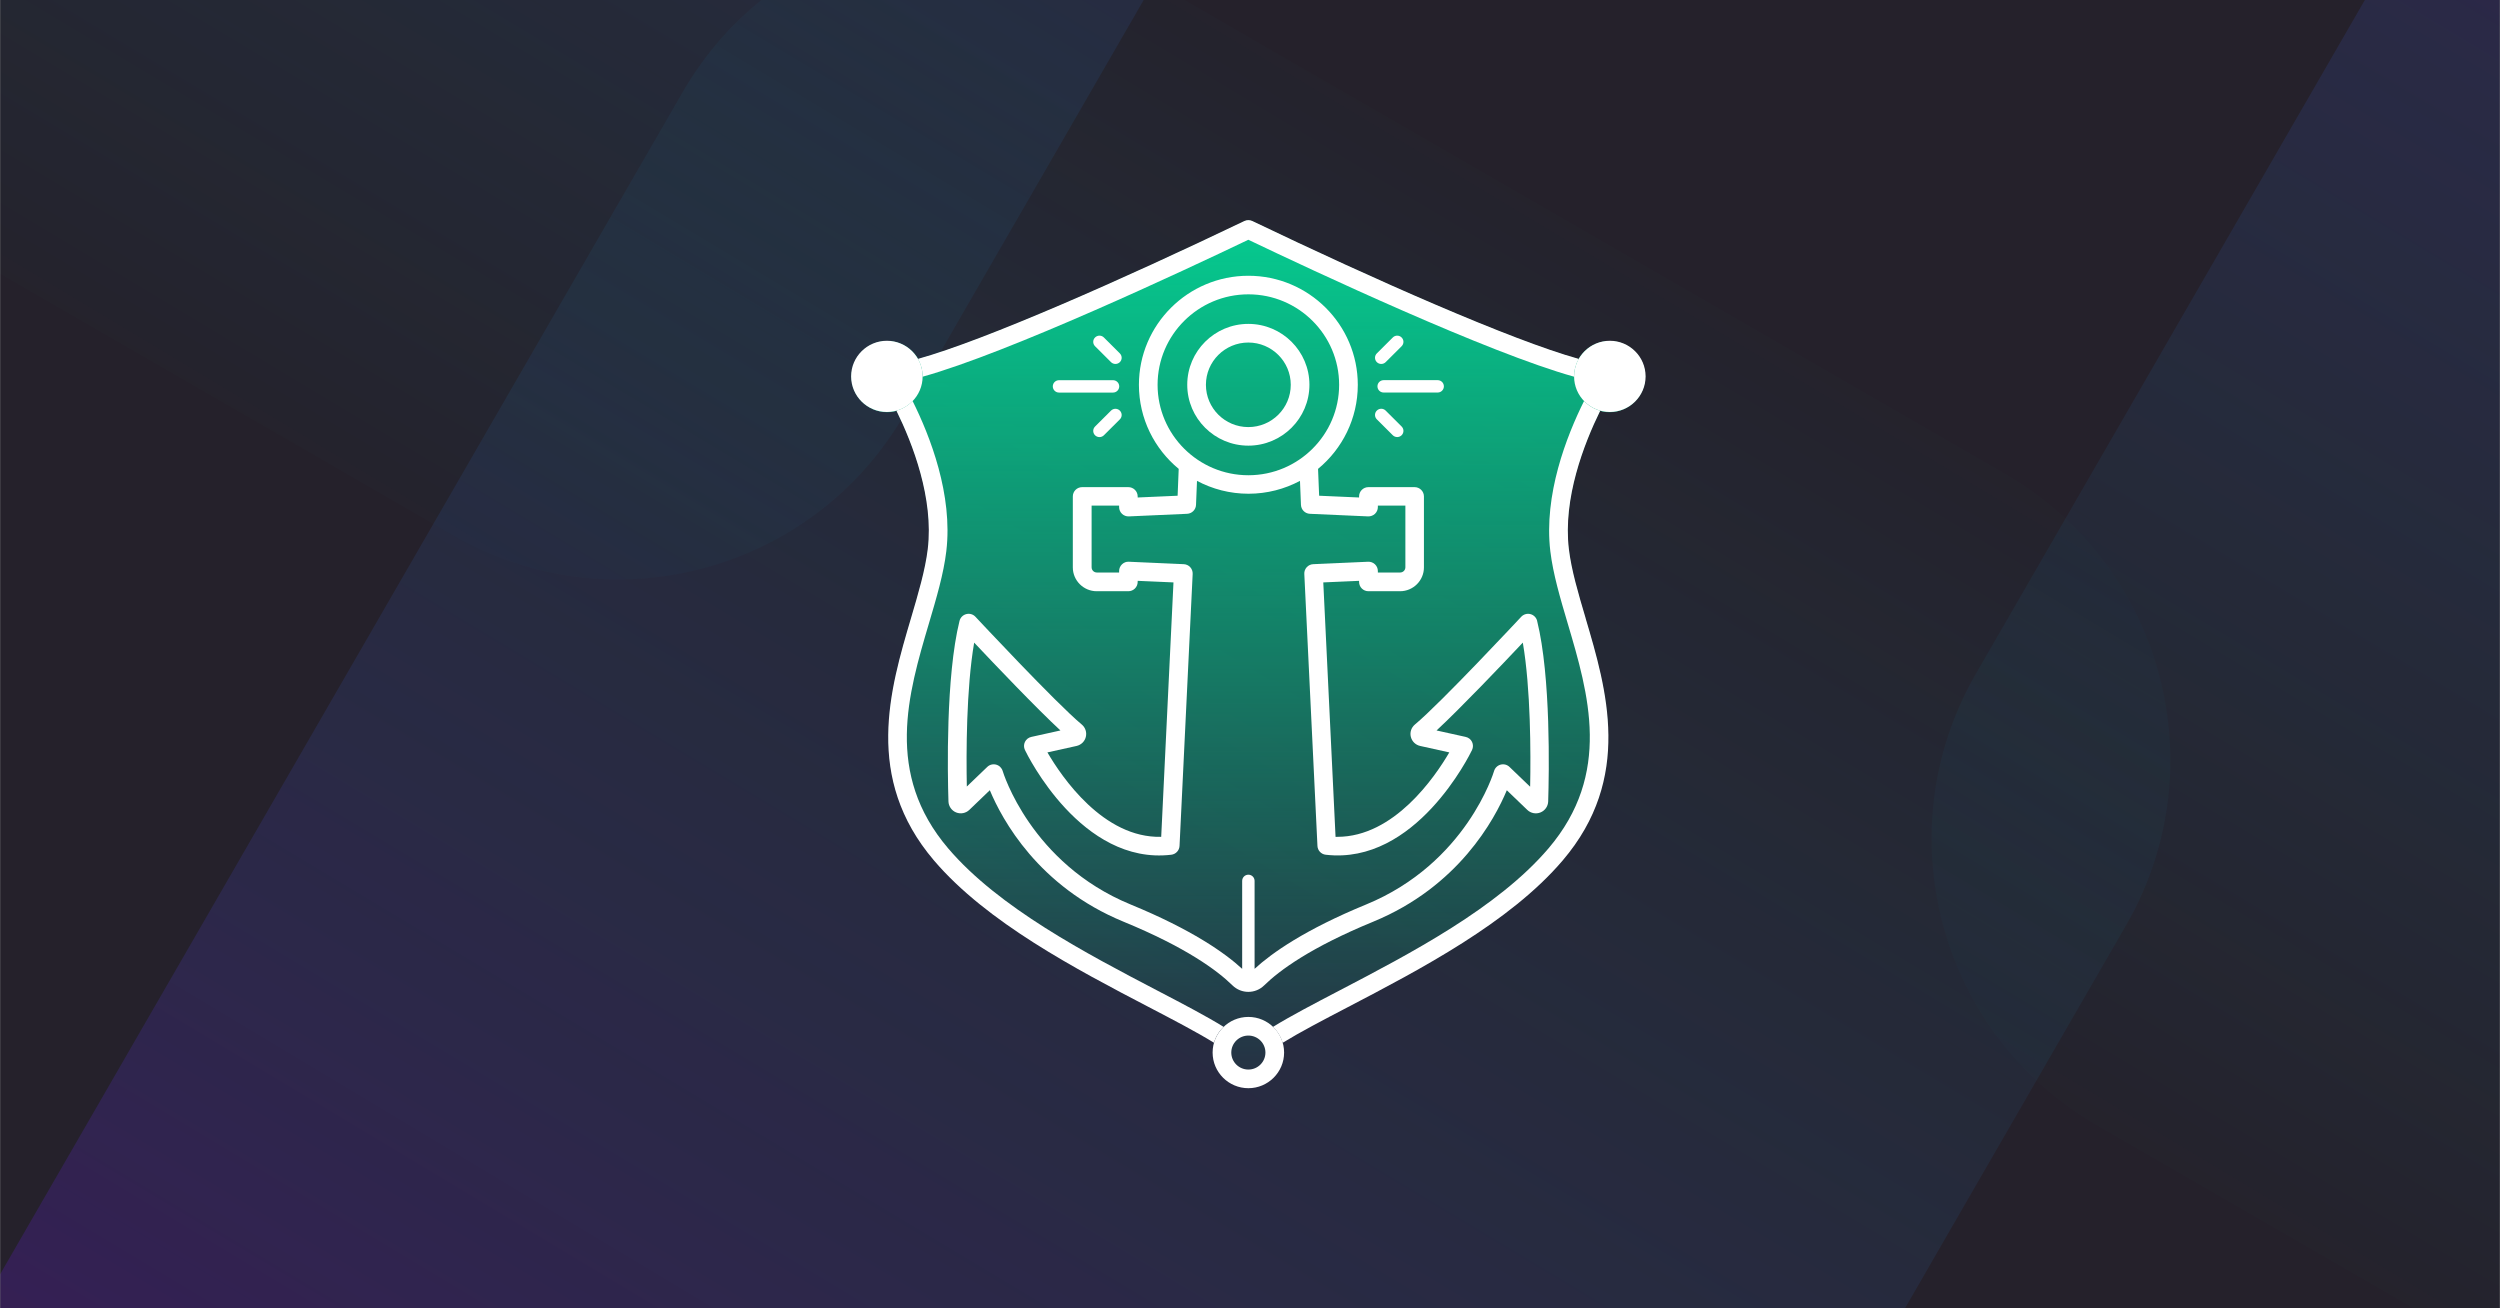 <svg width="1200" height="628" viewBox="0 0 1200 628" fill="none" xmlns="http://www.w3.org/2000/svg">
<rect x="0" y="0" width="1200" height="628" fill="#808080" stroke="none"/>
<g clip-path="url(#clip0_2075_1795)">
<g clip-path="url(#clip1_2075_1795)">
<mask id="mask0_2075_1795" style="mask-type:luminance" maskUnits="userSpaceOnUse" x="0" y="-156" width="1200" height="1097">
<path d="M1200 -156H0V940.032H1200V-156Z" fill="white"/>
</mask>
<g mask="url(#mask0_2075_1795)">
<path d="M1200 -156H0V940.032H1200V-156Z" fill="#25212B"/>
<path d="M1200 54.317H0V729.317H1200V54.317Z" fill="#25212B"/>
<path opacity="0.25" d="M327.67 44.209C371.503 -31.711 468.58 -57.723 544.499 -13.89L962.389 227.379C1038.31 271.211 1064.33 368.289 1020.49 444.209L487.356 1367.63L-205.465 967.627L327.67 44.209Z" fill="url(#paint0_linear_2075_1795)"/>
<path opacity="0.25" d="M1641.27 723.349C1597.44 799.27 1500.36 825.278 1424.44 781.444L1006.55 540.177C930.627 496.344 904.611 399.267 948.444 323.348L1481.58 -600.07L2174.4 -200.069L1641.27 723.349Z" fill="url(#paint1_linear_2075_1795)"/>
<path opacity="0.25" d="M434.22 198.765C390.388 274.684 293.31 300.696 217.391 256.864L-200.501 15.594C-276.421 -28.238 -302.433 -125.316 -258.6 -201.235L274.535 -1124.65L967.357 -724.652L434.22 198.765Z" fill="url(#paint2_linear_2075_1795)"/>
</g>
</g>
<g clip-path="url(#clip2_2075_1795)">
<path d="M772.543 163.732C766.147 163.732 760.582 167.243 757.637 172.428C725.369 163.444 659.097 134.114 601.154 106.333C599.926 105.739 598.498 105.739 597.27 106.333C539.327 134.096 473.056 163.444 440.787 172.41C437.842 167.225 432.259 163.714 425.881 163.714C416.432 163.732 408.735 171.384 408.735 180.801C408.735 190.217 416.414 197.869 425.881 197.869C427.471 197.869 429.007 197.635 430.471 197.221C438.294 213.173 448.412 239.316 445.503 263.587C444.292 273.651 440.986 284.868 437.463 296.733C427.345 330.87 414.77 373.362 448.466 412.9C473.869 442.716 516.833 465.15 551.378 483.173C563.411 489.457 574.469 495.236 582.744 500.331C582.31 501.826 582.075 503.392 582.075 505.031C582.075 514.447 589.772 522.117 599.221 522.117C608.67 522.117 616.349 514.447 616.349 505.031C616.349 503.392 616.096 501.826 615.663 500.314C623.938 495.236 634.977 489.457 646.974 483.191C681.519 465.15 724.519 442.716 749.94 412.9C783.636 373.362 771.043 330.87 760.944 296.733C757.42 284.868 754.114 273.651 752.903 263.587C750.013 239.334 760.112 213.191 767.936 197.221C769.399 197.635 770.935 197.869 772.525 197.869C781.974 197.869 789.671 190.217 789.671 180.801C789.671 171.384 781.974 163.714 772.525 163.714L772.543 163.732Z" fill="url(#paint3_linear_2075_1795)"/>
<path d="M442.846 180.819C484.004 169.386 568.289 129.883 599.203 115.083C630.134 129.883 714.419 169.386 755.577 180.819C755.577 180.765 755.577 180.711 755.577 180.657C755.577 177.614 756.39 174.751 757.799 172.267C725.477 163.282 659.133 133.916 601.154 106.099C599.925 105.505 598.498 105.505 597.269 106.099C539.273 133.916 472.929 163.282 440.624 172.267C442.033 174.751 442.846 177.614 442.846 180.657C442.846 180.711 442.846 180.765 442.846 180.819Z" fill="white"/>
<path d="M616.367 505.229C616.367 514.663 608.67 522.333 599.221 522.333C589.753 522.333 582.057 514.663 582.057 505.229C582.057 495.794 589.753 488.124 599.221 488.124C608.67 488.124 616.367 495.794 616.367 505.229ZM591.018 505.229C591.018 509.73 594.686 513.385 599.221 513.385C603.738 513.385 607.405 509.73 607.405 505.229C607.405 500.728 603.738 497.073 599.221 497.073C594.704 497.073 591.018 500.728 591.018 505.229Z" fill="white"/>
<path d="M737.835 298.03C737.438 296.446 736.209 295.185 734.601 294.771C733.011 294.357 731.313 294.861 730.192 296.049C729.813 296.464 691.456 337.568 679.17 347.759C677.417 349.218 676.658 351.486 677.2 353.683C677.742 355.879 679.441 357.554 681.681 358.058L695.665 361.155C688.746 372.984 669.178 401.683 641.897 401.683C641.626 401.683 641.336 401.683 641.065 401.683L635.175 279.557L652.358 278.801V279.323C652.358 281.79 654.363 283.788 656.838 283.788H672.015C678.339 283.788 683.488 278.657 683.488 272.355V238.29C683.488 235.823 681.482 233.825 679.007 233.825H656.838C654.363 233.825 652.358 235.823 652.358 238.29V238.794L633.188 237.948L632.664 225.057C644.318 215.442 651.743 200.93 651.743 184.726C651.743 155.864 628.183 132.368 599.221 132.368C570.259 132.368 546.681 155.846 546.681 184.726C546.681 200.948 554.125 215.46 565.778 225.057L565.254 237.948L546.084 238.794V238.29C546.084 235.823 544.079 233.825 541.604 233.825H519.435C516.96 233.825 514.954 235.823 514.954 238.29V272.355C514.954 278.657 520.103 283.788 526.427 283.788H541.604C544.079 283.788 546.084 281.79 546.084 279.323V278.801L563.267 279.557L557.377 401.683C529.643 402.368 509.751 373.11 502.759 361.155L516.743 358.058C518.965 357.554 520.682 355.879 521.205 353.683C521.729 351.486 520.989 349.218 519.236 347.759C506.95 337.568 468.611 296.464 468.213 296.049C467.093 294.843 465.413 294.357 463.805 294.771C462.215 295.185 460.968 296.428 460.571 298.03C453.94 324.749 454.825 371.129 455.259 384.687C455.331 387.01 456.777 389.08 458.927 389.962C461.095 390.845 463.588 390.376 465.287 388.738L475.115 379.304C480.969 393.329 498.35 425.576 539.237 442.392C569.301 454.744 584.279 465.817 591.542 472.946C593.692 475.053 596.439 476.097 599.203 476.097C601.967 476.097 604.714 475.053 606.846 472.946C614.109 465.835 629.069 454.762 659.151 442.41C700.056 425.594 717.419 393.347 723.273 379.322L733.101 388.756C734.782 390.376 737.275 390.863 739.461 389.962C741.611 389.08 743.057 387.01 743.129 384.705C743.562 371.129 744.448 324.767 737.817 298.03H737.835ZM555.642 184.708C555.642 160.761 575.191 141.28 599.221 141.28C623.251 141.28 642.782 160.761 642.782 184.708C642.782 208.654 623.233 228.117 599.221 228.117C575.209 228.117 555.642 208.636 555.642 184.708ZM734.366 377.539L724.555 368.123C723.417 367.024 721.809 366.628 720.291 367.024C718.774 367.438 717.581 368.609 717.148 370.103C717.021 370.553 703.886 414.359 655.754 434.146C626.377 446.227 610.549 457.372 602.202 465.042V422.821C602.202 421.183 600.865 419.85 599.221 419.85C597.577 419.85 596.24 421.183 596.24 422.821V465.042C587.911 457.372 572.066 446.227 542.688 434.146C494.719 414.431 481.421 370.553 481.294 370.103C480.861 368.609 479.668 367.438 478.151 367.024C476.633 366.628 475.007 367.024 473.887 368.123L464.076 377.539C463.769 361.533 463.787 330.727 467.599 308.455C477.536 319.006 497.519 339.981 509.01 350.622L495.026 353.719C493.689 354.007 492.568 354.889 491.972 356.113C491.376 357.338 491.376 358.76 491.972 360.002C493.056 362.271 519.092 415.403 562.219 410.272C564.387 410.02 566.067 408.237 566.176 406.059L572.481 275.488C572.535 274.3 572.12 273.147 571.325 272.265C570.53 271.383 569.41 270.861 568.217 270.807L541.857 269.636C540.646 269.528 539.436 270.032 538.568 270.861C537.683 271.707 537.177 272.877 537.177 274.084V274.804H526.481C525.09 274.804 523.97 273.687 523.97 272.301V242.701H537.177V243.421C537.177 244.646 537.683 245.798 538.568 246.644C539.454 247.491 540.646 247.923 541.857 247.869L569.807 246.626C572.138 246.518 573.999 244.664 574.089 242.341L574.559 230.818C581.93 234.743 590.332 236.994 599.275 236.994C608.219 236.994 616.62 234.743 623.992 230.818L624.461 242.341C624.552 244.664 626.413 246.518 628.743 246.626L656.694 247.869C657.886 247.905 659.097 247.473 659.982 246.644C660.867 245.798 661.373 244.628 661.373 243.421V242.701H674.581V272.301C674.581 273.687 673.46 274.804 672.069 274.804H661.373V274.084C661.373 272.859 660.867 271.707 659.982 270.861C659.097 270.014 657.868 269.582 656.694 269.636L630.333 270.807C629.141 270.861 628.021 271.383 627.226 272.265C626.431 273.147 625.997 274.3 626.069 275.488L632.375 406.059C632.483 408.237 634.146 410.02 636.332 410.272C679.477 415.331 705.494 362.253 706.578 360.002C707.174 358.778 707.156 357.338 706.578 356.113C706 354.889 704.862 354.007 703.525 353.719L689.541 350.622C701.031 339.981 721.014 319.006 730.951 308.455C734.764 330.727 734.782 361.515 734.474 377.539H734.366Z" fill="white"/>
<path d="M599.202 213.912C615.373 213.912 628.526 200.804 628.526 184.69C628.526 168.576 615.373 155.468 599.202 155.468C583.032 155.468 569.879 168.576 569.879 184.69C569.879 200.804 583.032 213.912 599.202 213.912ZM599.202 164.416C610.422 164.416 619.565 173.509 619.565 184.708C619.565 195.907 610.44 204.999 599.202 204.999C587.964 204.999 578.84 195.907 578.84 184.708C578.84 173.509 587.964 164.416 599.202 164.416Z" fill="white"/>
<path d="M661.174 185.446C661.174 187.084 662.511 188.417 664.155 188.417H690.082C691.726 188.417 693.063 187.084 693.063 185.446C693.063 183.807 691.726 182.475 690.082 182.475H664.155C662.511 182.475 661.174 183.807 661.174 185.446Z" fill="white"/>
<path d="M662.999 174.697C663.757 174.697 664.534 174.409 665.112 173.833L672.773 166.199C673.948 165.028 673.948 163.156 672.773 161.986C671.599 160.815 669.72 160.815 668.545 161.986L660.885 169.62C659.71 170.79 659.71 172.662 660.885 173.833C661.463 174.409 662.24 174.697 662.999 174.697Z" fill="white"/>
<path d="M668.545 208.924C669.124 209.5 669.9 209.788 670.659 209.788C671.418 209.788 672.195 209.5 672.773 208.924C673.948 207.754 673.948 205.881 672.773 204.711L665.112 197.077C663.938 195.907 662.059 195.907 660.885 197.077C659.71 198.247 659.71 200.12 660.885 201.29L668.545 208.924Z" fill="white"/>
<path d="M508.323 188.435H534.25C535.894 188.435 537.231 187.102 537.231 185.464C537.231 183.826 535.894 182.493 534.25 182.493H508.323C506.679 182.493 505.342 183.826 505.342 185.464C505.342 187.102 506.679 188.435 508.323 188.435Z" fill="white"/>
<path d="M533.292 173.833C533.871 174.409 534.647 174.697 535.406 174.697C536.165 174.697 536.942 174.409 537.52 173.833C538.695 172.68 538.695 170.79 537.52 169.62L529.86 161.986C528.685 160.815 526.806 160.815 525.632 161.986C524.457 163.138 524.457 165.028 525.632 166.199L533.292 173.833Z" fill="white"/>
<path d="M533.292 197.095L525.632 204.729C524.457 205.899 524.457 207.772 525.632 208.942C526.21 209.518 526.987 209.806 527.746 209.806C528.505 209.806 529.281 209.518 529.86 208.942L537.52 201.308C538.695 200.138 538.695 198.265 537.52 197.095C536.346 195.925 534.467 195.925 533.292 197.095Z" fill="white"/>
<path d="M425.7 197.761C416.233 197.761 408.536 190.091 408.536 180.675C408.536 171.258 416.233 163.57 425.7 163.57C435.168 163.57 442.864 171.24 442.864 180.675C442.864 190.109 435.168 197.761 425.7 197.761Z" fill="white"/>
<path d="M772.723 197.761C763.255 197.761 755.559 190.091 755.559 180.675C755.559 171.258 763.255 163.57 772.723 163.57C782.19 163.57 789.887 171.24 789.887 180.675C789.887 190.109 782.19 197.761 772.723 197.761Z" fill="white"/>
<path d="M587.35 492.896C578.859 487.656 567.892 481.931 555.479 475.449C521.603 457.75 479.433 435.748 455.132 407.229C424.544 371.327 435.89 333.031 445.882 299.254C449.513 286.993 452.946 275.416 454.229 264.595C457.463 237.516 446.442 209.32 438.04 192.468C435.945 194.646 433.271 196.267 430.271 197.113C438.113 213.083 448.23 239.262 445.322 263.533C444.111 273.597 440.787 284.832 437.282 296.715C427.164 330.889 414.571 373.416 448.285 412.99C473.706 442.824 516.724 465.294 551.306 483.335C563.339 489.619 574.414 495.398 582.707 500.512C583.556 497.559 585.182 494.948 587.332 492.878L587.35 492.896Z" fill="white"/>
<path d="M761.105 296.734C757.582 284.85 754.258 273.615 753.065 263.551C750.157 239.262 760.274 213.101 768.116 197.131C765.116 196.303 762.442 194.682 760.347 192.486C751.945 209.338 740.924 237.534 744.158 264.613C745.459 275.434 748.874 287.011 752.505 299.272C762.515 333.049 773.843 371.345 743.255 407.247C718.954 435.766 676.766 457.786 642.854 475.485C630.459 481.949 619.51 487.674 611.019 492.914C613.187 494.984 614.813 497.595 615.662 500.548C623.937 495.452 634.994 489.673 647.009 483.407C681.59 465.348 724.645 442.878 750.084 413.026C783.816 373.452 771.205 330.925 761.087 296.752L761.105 296.734Z" fill="white"/>
</g>
</g>
<defs>
<linearGradient id="paint0_linear_2075_1795" x1="609.097" y1="1001.69" x2="1062.99" y2="245.581" gradientUnits="userSpaceOnUse">
<stop stop-color="#6619D0"/>
<stop offset="1" stop-color="#00BFCB" stop-opacity="0"/>
</linearGradient>
<linearGradient id="paint1_linear_2075_1795" x1="1359.84" y1="-234.132" x2="905.944" y2="521.975" gradientUnits="userSpaceOnUse">
<stop stop-color="#6619D0"/>
<stop offset="1" stop-color="#00BFCB" stop-opacity="0"/>
</linearGradient>
<linearGradient id="paint2_linear_2075_1795" x1="152.793" y1="-758.715" x2="-301.1" y2="-2.607" gradientUnits="userSpaceOnUse">
<stop stop-color="#6619D0"/>
<stop offset="1" stop-color="#00BFCB" stop-opacity="0"/>
</linearGradient>
<linearGradient id="paint3_linear_2075_1795" x1="599.203" y1="119.98" x2="599.203" y2="520.317" gradientUnits="userSpaceOnUse">
<stop stop-color="#06C68D"/>
<stop offset="1" stop-color="#06C68D" stop-opacity="0.03"/>
</linearGradient>
<clipPath id="clip0_2075_1795">
<rect width="1200" height="628" fill="white"/>
</clipPath>
<clipPath id="clip1_2075_1795">
<rect width="1200" height="1096.03" fill="white" transform="translate(0 -156)"/>
</clipPath>
<clipPath id="clip2_2075_1795">
<rect width="381.333" height="416.667" fill="white" transform="translate(408.536 105.667)"/>
</clipPath>
</defs>
</svg>
